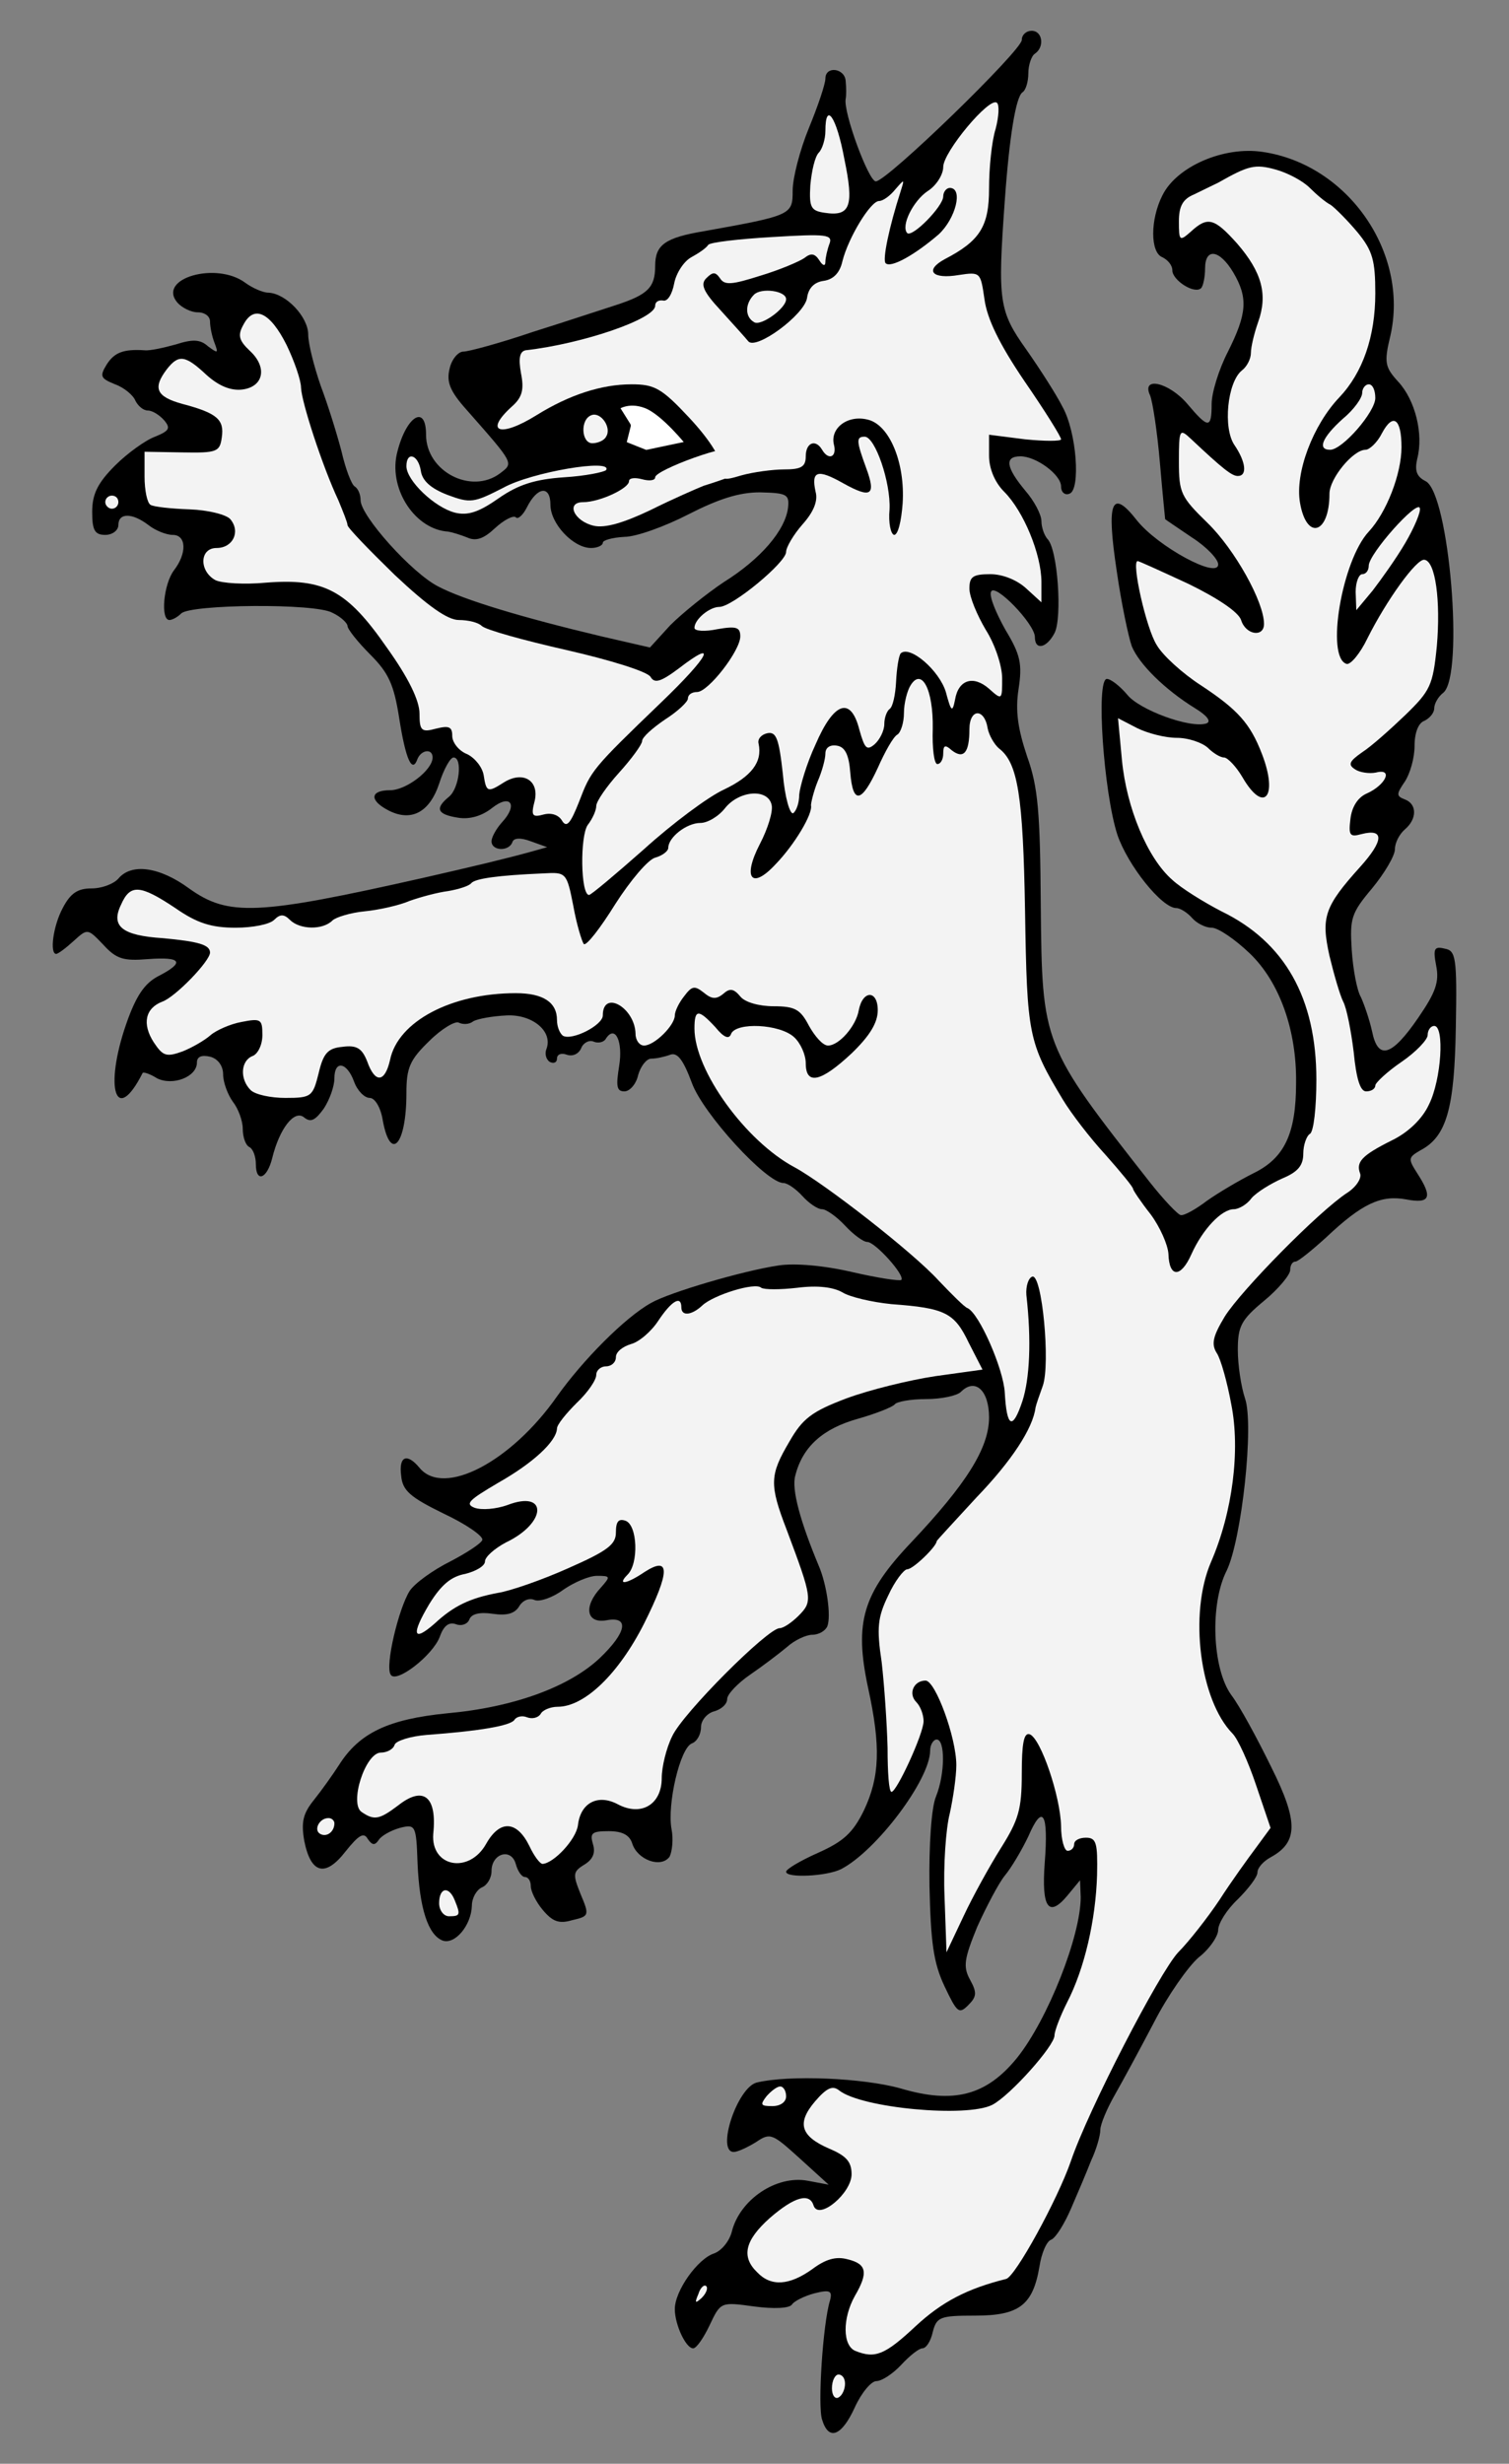 <?xml version="1.0" encoding="UTF-8" standalone="no"?>
<!DOCTYPE svg PUBLIC "-//W3C//DTD SVG 1.1//EN" "http://www.w3.org/Graphics/SVG/1.1/DTD/svg11.dtd">
<svg xmlns:dc="http://purl.org/dc/elements/1.1/" version="1.1" xmlns:xl="http://www.w3.org/1999/xlink" xmlns="http://www.w3.org/2000/svg" viewBox="72 58.5 220.5 360" width="220.5" height="360">
  <rect x="72" y="58.5" width="220.5" height="360" fill="#808080" stroke="none"/>
  <defs>
    <clipPath id="artboard_clip_path">
      <path d="M 72 58.5 L 292.5 58.5 L 292.5 418.5 L 237.375 418.5 L 72 418.5 Z"/>
    </clipPath>
  </defs>
  <g id="Wolf_Rampant_(3)" stroke="none" stroke-opacity="1" stroke-dasharray="none" fill="none" fill-opacity="1">
    <title>Wolf Rampant (3)</title>
    <g id="Wolf_Rampant_(3)_Layer_2" clip-path="url(#artboard_clip_path)">
      <title>Layer 2</title>
      <g id="Group_230">
        <g id="Graphic_249">
          <path d="M 221.306 64.339 C 221.306 65.87 201.601 85.002 199.974 85.002 C 198.922 85.002 195.191 74.862 195.574 72.949 C 195.67 72.47 195.67 71.322 195.574 70.366 C 195.478 68.453 192.609 68.07 192.609 69.983 C 192.609 70.748 191.556 73.905 190.217 77.158 C 188.878 80.41 187.826 84.523 187.826 86.341 C 187.826 89.88 187.73 89.976 174.911 92.272 C 169.172 93.228 167.737 94.281 167.737 97.342 C 167.737 100.499 166.685 101.551 161.997 103.081 C 160.18 103.655 154.727 105.473 149.849 107.003 C 145.066 108.63 140.474 109.873 139.709 109.873 C 138.943 109.873 137.987 111.021 137.7 112.36 C 137.222 114.274 137.7 115.613 140.187 118.387 C 147.17 126.327 147.075 126.135 145.066 127.666 C 140.857 130.823 134.256 127.379 134.256 122.022 C 134.256 117.335 131.195 119.439 129.951 124.987 C 128.899 130.153 132.726 135.893 137.509 136.18 C 138.083 136.275 139.326 136.658 140.283 137.041 C 141.526 137.615 142.674 137.232 144.3 135.701 C 145.64 134.458 146.979 133.788 147.362 134.075 C 147.649 134.458 148.414 133.788 148.988 132.64 C 150.518 129.579 152.431 129.388 152.431 132.258 C 152.431 135.032 155.78 138.571 158.362 138.571 C 159.319 138.571 160.084 138.188 160.084 137.806 C 160.084 137.423 161.519 137.041 163.241 136.945 C 164.963 136.945 169.172 135.414 172.52 133.692 C 177.016 131.397 179.981 130.44 183.043 130.44 C 186.965 130.536 187.347 130.727 187.156 132.64 C 186.773 135.988 183.138 140.197 177.781 143.545 C 175.198 145.267 171.659 148.137 169.937 149.859 L 166.972 153.111 L 159.893 151.485 C 148.222 148.711 139.709 146.128 136.074 144.215 C 132.247 142.302 124.69 133.884 124.69 131.588 C 124.69 130.727 124.308 129.866 123.829 129.579 C 123.351 129.292 122.49 126.996 121.916 124.509 C 121.246 121.926 119.907 117.622 118.855 114.848 C 117.898 112.073 117.037 108.725 117.037 107.386 C 117.037 104.803 113.785 101.36 111.202 101.264 C 110.437 101.264 108.906 100.594 107.854 99.829 C 103.645 96.672 94.94 99.159 97.905 102.699 C 98.575 103.464 99.914 104.134 100.871 104.134 C 101.923 104.134 102.688 104.708 102.688 105.473 C 102.688 106.238 102.975 107.673 103.358 108.63 C 103.932 110.16 103.836 110.16 102.401 109.108 C 101.254 108.056 100.106 108.056 97.714 108.821 C 95.992 109.299 93.888 109.778 93.123 109.682 C 90.061 109.491 88.722 109.969 87.574 111.786 C 86.522 113.508 86.713 113.795 88.818 114.656 C 90.157 115.135 91.496 116.282 91.783 117.048 C 92.166 117.813 92.931 118.483 93.601 118.483 C 94.27 118.483 95.323 119.152 95.992 119.917 C 96.949 121.065 96.758 121.448 94.653 122.309 C 93.314 122.787 90.635 124.7 88.818 126.518 C 86.235 129.101 85.47 130.727 85.47 133.31 C 85.47 135.988 85.852 136.658 87.383 136.658 C 88.435 136.658 89.296 135.988 89.296 135.223 C 89.296 133.405 91.305 133.405 93.696 135.223 C 94.653 135.988 96.279 136.658 97.236 136.658 C 99.245 136.658 99.34 139.336 97.427 141.824 C 95.897 143.832 95.418 149.094 96.758 149.094 C 97.14 149.094 97.905 148.711 98.479 148.137 C 99.819 146.798 118.09 146.607 120.577 148.041 C 121.82 148.615 122.777 149.572 122.777 149.955 C 122.777 150.433 124.308 152.346 126.125 154.164 C 128.804 156.842 129.569 158.564 130.334 163.443 C 131.291 169.565 132.247 171.574 133.013 169.374 C 133.587 168.034 135.213 167.843 135.213 169.182 C 135.213 171 131.386 173.965 128.995 173.965 C 126.125 173.965 125.934 175.4 128.612 176.835 C 131.96 178.653 134.734 177.313 136.169 173.009 C 136.839 170.904 137.796 169.182 138.274 169.182 C 139.613 169.182 139.135 173.678 137.604 174.922 C 135.5 176.644 135.882 177.505 138.943 177.983 C 140.665 178.27 142.483 177.696 143.918 176.548 C 146.596 174.443 147.744 176.07 145.353 178.653 C 144.492 179.609 143.822 180.853 143.822 181.427 C 143.822 182.862 146.405 182.957 146.883 181.522 C 147.075 180.948 148.031 180.853 149.562 181.427 L 151.953 182.288 L 149.562 182.957 C 146.118 183.914 141.335 185.062 133.778 186.784 C 109.576 192.236 105.367 192.427 99.627 188.314 C 95.323 185.157 91.209 184.583 89.296 186.879 C 88.626 187.644 86.905 188.314 85.374 188.314 C 83.365 188.314 82.313 188.984 81.165 191.184 C 79.73 193.862 79.252 197.88 80.208 197.88 C 80.495 197.88 81.643 197.019 82.791 195.967 C 84.8 194.149 84.8 194.149 87.096 196.541 C 89.009 198.645 90.061 198.932 93.601 198.645 C 98.575 198.263 99.053 199.124 95.131 201.133 C 93.123 202.185 91.879 204.002 90.444 208.116 C 87.192 217.49 88.913 223.039 92.836 215.29 C 92.931 215.099 93.888 215.386 94.94 216.055 C 97.236 217.203 100.775 215.864 100.775 213.76 C 100.775 212.899 101.445 212.612 102.688 212.899 C 103.836 213.186 104.602 214.238 104.602 215.481 C 104.602 216.629 105.271 218.447 106.037 219.499 C 106.802 220.456 107.471 222.273 107.471 223.421 C 107.471 224.569 107.854 225.813 108.428 226.1 C 109.002 226.387 109.385 227.535 109.385 228.587 C 109.385 231.361 111.011 230.787 111.776 227.726 C 112.828 223.421 115.029 220.551 116.463 221.795 C 117.42 222.56 118.09 222.178 119.333 220.456 C 120.194 219.117 120.864 217.203 120.864 216.055 C 120.864 213.377 122.681 213.664 123.734 216.534 C 124.212 217.873 125.264 218.925 126.029 218.925 C 126.795 218.925 127.656 220.36 127.943 222.273 C 129.091 228.395 131.386 225.717 131.386 218.256 C 131.386 214.525 131.865 213.377 134.734 210.603 C 136.552 208.785 138.561 207.637 139.039 207.924 C 139.613 208.211 140.57 208.211 141.144 207.733 C 141.813 207.35 144.013 206.968 146.022 206.872 C 149.753 206.681 152.814 209.168 151.858 211.751 C 151.571 212.42 151.762 213.281 152.336 213.664 C 152.91 213.951 153.388 213.76 153.388 213.186 C 153.388 212.516 154.058 212.325 154.823 212.612 C 155.684 212.899 156.545 212.516 156.927 211.655 C 157.214 210.89 158.075 210.411 158.745 210.698 C 159.415 210.985 160.276 210.794 160.563 210.22 C 161.902 208.211 163.05 210.698 162.476 214.238 C 161.997 217.203 162.093 217.969 163.241 217.969 C 164.006 217.969 164.963 216.916 165.25 215.577 C 165.632 214.238 166.493 213.186 167.163 213.186 C 167.928 213.186 169.172 212.899 169.937 212.612 C 170.989 212.229 171.85 213.377 173.094 216.725 C 174.72 221.221 183.999 231.361 186.486 231.361 C 187.06 231.361 188.304 232.222 189.26 233.274 C 190.217 234.326 191.461 235.187 192.13 235.187 C 192.704 235.187 194.235 236.24 195.478 237.579 C 196.722 238.918 198.157 239.97 198.731 239.97 C 199.879 239.97 204.279 244.849 203.705 245.519 C 203.418 245.71 200.261 245.232 196.531 244.371 C 192.417 243.414 188.113 243.031 185.721 243.414 C 180.555 244.179 169.842 247.336 167.163 248.867 C 163.337 250.971 157.119 257.285 153.388 262.546 C 146.692 272.112 136.839 277.278 133.3 272.973 C 131.482 270.773 130.238 271.251 130.621 274.121 C 130.812 276.321 131.96 277.278 136.839 279.669 C 140.091 281.2 142.579 282.921 142.483 283.495 C 142.387 283.974 140.187 285.409 137.796 286.652 C 135.308 287.896 132.63 289.809 131.865 290.957 C 130.238 293.54 128.23 301.958 129.091 303.201 C 129.856 304.541 135.213 300.427 136.265 297.653 C 136.839 296.027 137.604 295.453 138.656 295.836 C 139.422 296.123 140.283 295.836 140.57 295.166 C 140.857 294.305 142.1 294.018 144.013 294.305 C 146.022 294.592 147.17 294.305 147.84 293.253 C 148.318 292.392 149.275 291.913 150.136 292.296 C 150.901 292.583 152.814 291.913 154.345 290.766 C 155.875 289.713 158.075 288.757 159.223 288.757 C 161.232 288.757 161.232 288.852 159.797 290.479 C 157.214 293.253 157.693 295.74 160.563 295.262 C 164.006 294.592 163.624 296.983 159.606 300.81 C 155.11 305.019 146.979 307.984 137.317 308.845 C 128.708 309.706 124.499 311.715 121.533 316.402 C 120.672 317.742 119.046 320.037 117.898 321.472 C 116.272 323.481 115.985 324.725 116.463 327.499 C 117.42 332.282 119.525 332.856 122.49 329.029 C 124.403 326.638 125.168 326.16 125.742 327.212 C 126.412 328.168 126.795 328.168 127.369 327.308 C 127.751 326.734 129.091 325.968 130.43 325.586 C 132.726 325.012 132.821 325.203 133.013 330.751 C 133.3 337.352 134.543 341.178 136.648 342.039 C 138.465 342.709 140.857 339.839 140.952 336.969 C 140.952 335.821 141.622 334.673 142.387 334.291 C 143.152 334.004 143.822 332.952 143.822 331.899 C 143.822 329.316 146.692 328.455 147.362 330.847 C 147.649 331.899 148.222 332.76 148.701 332.76 C 149.179 332.76 149.562 333.334 149.562 334.099 C 149.562 334.865 150.327 336.395 151.284 337.543 C 152.718 339.265 153.675 339.648 155.588 339.074 C 158.075 338.5 158.171 338.404 156.832 335.247 C 155.684 332.378 155.684 331.995 157.406 330.943 C 158.649 330.177 159.032 329.221 158.649 327.977 C 158.171 326.351 158.458 326.064 160.945 326.064 C 162.954 326.064 164.006 326.638 164.389 327.882 C 165.154 330.273 168.598 331.517 169.842 329.795 C 170.224 329.029 170.415 327.212 170.129 325.777 C 169.459 322.142 171.372 313.915 173.094 313.246 C 173.859 312.959 174.433 311.906 174.433 310.854 C 174.433 309.897 175.294 308.845 176.346 308.558 C 177.399 308.271 178.26 307.506 178.26 306.741 C 178.26 306.071 179.79 304.445 181.608 303.201 C 183.425 301.958 185.817 300.14 186.965 299.184 C 188.113 298.131 189.834 297.366 190.695 297.366 C 191.652 297.366 192.609 296.792 192.895 296.123 C 193.469 294.592 192.8 290 191.652 287.322 C 188.973 280.913 187.634 276.13 188.208 274.121 C 189.26 269.912 192.226 267.233 197.392 265.798 C 200.07 265.033 202.461 264.077 202.748 263.694 C 203.035 263.311 205.044 262.929 207.34 262.929 C 209.54 262.929 211.836 262.45 212.41 261.876 C 214.515 259.772 216.523 261.685 216.523 265.607 C 216.523 270.103 213.175 275.364 205.14 283.878 C 198.061 291.34 196.818 295.549 198.826 305.019 C 200.74 313.724 200.548 318.124 198.252 323.003 C 196.626 326.351 195.191 327.595 191.556 329.221 C 188.973 330.369 186.869 331.612 186.869 331.995 C 186.869 332.952 192.8 332.664 194.904 331.612 C 200.07 328.934 207.914 318.507 207.914 314.298 C 207.914 313.437 208.392 312.672 208.871 312.672 C 210.114 312.672 210.114 317.646 208.775 320.994 C 208.105 322.525 207.723 328.073 207.818 334.099 C 208.01 342.326 208.392 345.292 210.019 348.735 C 211.836 352.562 212.123 352.849 213.462 351.509 C 214.706 350.266 214.802 349.692 213.749 347.779 C 212.697 345.866 212.888 344.718 214.802 340.03 C 216.141 337.065 217.958 333.621 218.819 332.569 C 219.776 331.421 221.306 328.838 222.263 326.829 C 224.368 321.951 225.228 323.386 224.655 330.751 C 224.176 337.256 225.228 338.787 228.003 335.439 L 229.82 333.238 L 229.916 335.726 C 229.916 341.37 225.133 353.518 220.637 359.162 C 216.141 364.711 211.358 365.954 203.609 363.658 C 198.157 362.128 187.347 361.649 182.564 362.797 C 179.694 363.563 176.633 372.937 179.216 372.937 C 179.79 372.937 181.225 372.268 182.469 371.502 C 184.573 370.067 184.86 370.259 188.878 373.894 L 193.087 377.72 L 190.026 377.146 C 185.434 376.285 180.077 379.92 178.929 384.608 C 178.547 386.043 177.399 387.382 176.346 387.764 C 173.955 388.53 170.607 393.217 170.607 395.896 C 170.607 398.191 172.233 401.635 173.285 401.635 C 173.764 401.635 174.816 400.105 175.677 398.287 C 177.303 394.843 177.303 394.843 182.182 395.513 C 185.051 395.896 187.347 395.8 187.73 395.226 C 188.017 394.748 189.547 393.982 190.982 393.6 C 193.278 393.026 193.661 393.217 193.278 394.652 C 192.226 398.096 191.461 410.149 192.13 412.062 C 193.087 415.219 195 414.454 196.913 410.244 C 197.87 408.14 199.305 406.418 200.07 406.418 C 200.835 406.418 202.461 405.366 203.705 404.027 C 204.949 402.687 206.288 401.635 206.766 401.635 C 207.34 401.635 208.01 400.583 208.297 399.244 C 208.871 397.043 209.349 396.852 214.515 396.852 C 220.924 396.852 222.933 395.322 223.889 389.678 C 224.176 387.764 224.941 385.947 225.611 385.756 C 226.281 385.469 227.524 383.46 228.481 381.26 C 229.437 379.059 230.777 375.903 231.446 374.181 C 232.212 372.555 232.786 370.546 232.786 369.685 C 232.786 368.92 233.742 366.624 234.89 364.615 C 236.038 362.606 238.621 357.823 240.63 353.997 C 242.638 350.075 245.604 345.866 247.135 344.526 C 248.761 343.283 250.004 341.37 250.004 340.509 C 250.004 339.552 251.248 337.543 252.874 336.013 C 254.405 334.482 255.744 332.76 255.744 332.091 C 255.744 331.421 256.605 330.464 257.657 329.89 C 261.675 327.69 261.77 324.725 257.753 316.689 C 255.744 312.576 253.161 307.793 251.917 306.167 C 249.143 302.34 248.761 292.87 251.248 287.991 C 253.448 283.4 255.266 266.659 253.926 262.833 C 253.352 261.111 252.874 257.954 252.874 255.754 C 252.874 252.31 253.352 251.354 256.7 248.58 C 258.805 246.858 260.527 244.753 260.527 244.084 C 260.527 243.414 260.814 242.84 261.292 242.84 C 261.675 242.84 263.684 241.214 265.788 239.301 C 271.049 234.326 273.824 233.083 277.459 233.752 C 280.998 234.422 281.381 233.465 279.085 229.926 C 277.746 227.822 277.746 227.63 279.563 226.578 C 283.389 224.569 284.537 220.456 284.729 208.594 C 284.92 198.358 284.729 197.402 283.103 197.115 C 281.572 196.732 281.381 197.115 281.859 199.602 C 282.337 201.993 281.763 203.524 279.276 207.159 C 275.354 212.899 273.345 213.473 272.484 209.168 C 272.102 207.446 271.336 205.246 270.858 204.194 C 270.284 203.237 269.71 200.176 269.519 197.306 C 269.232 192.714 269.423 191.949 272.484 188.314 C 274.302 186.114 275.832 183.531 275.832 182.575 C 275.832 181.618 276.502 180.374 277.267 179.705 C 279.085 178.174 279.085 175.974 277.267 175.304 C 276.024 174.826 276.024 174.539 277.267 172.722 C 278.033 171.574 278.702 169.278 278.702 167.46 C 278.702 165.547 279.276 164.112 280.137 163.825 C 280.902 163.443 281.572 162.677 281.572 162.008 C 281.572 161.338 282.146 160.286 282.911 159.712 C 285.972 157.129 283.772 130.631 280.328 128.814 C 278.989 128.144 278.702 127.283 279.085 125.561 C 280.041 121.926 278.798 116.952 276.311 114.274 C 274.397 112.169 274.206 111.499 275.163 107.577 C 277.937 95.429 268.945 82.515 256.509 80.697 C 250.865 79.836 243.978 82.802 241.873 87.011 C 240.056 90.55 240.056 95.429 241.873 96.098 C 242.638 96.481 243.308 97.246 243.308 98.011 C 243.308 99.446 246.561 101.551 247.517 100.594 C 247.804 100.307 248.091 98.968 248.091 97.724 C 248.091 94.663 250.196 94.95 252.204 98.298 C 254.405 102.029 254.213 104.325 251.439 109.873 C 250.1 112.456 249.048 115.9 249.048 117.526 C 249.048 121.161 248.569 121.161 245.508 117.526 C 242.83 114.369 238.716 113.413 240.056 116.282 C 240.438 117.239 241.108 121.639 241.491 126.135 C 241.873 130.631 242.256 134.362 242.256 134.362 C 242.352 134.458 244.073 135.606 246.178 137.041 C 248.282 138.38 250.004 140.197 250.004 140.963 C 250.004 143.163 241.204 138.38 238.143 134.553 C 234.412 129.77 233.647 131.779 235.177 141.919 C 235.847 146.607 236.899 151.581 237.377 152.92 C 238.429 155.503 242.16 159.234 246.656 162.008 C 248.378 163.06 249.048 163.921 248.282 164.208 C 245.891 164.973 238.429 162.199 236.708 159.999 C 235.655 158.755 234.316 157.703 233.742 157.703 C 232.116 157.703 233.264 174.252 235.273 180.47 C 236.803 184.966 241.778 191.184 243.882 191.184 C 244.456 191.184 245.508 191.854 246.178 192.619 C 246.848 193.384 248.091 194.054 249.048 194.054 C 250.004 194.054 252.491 195.776 254.596 197.784 C 258.996 201.993 261.483 209.072 261.388 216.725 C 261.388 224.186 259.666 227.726 255.17 229.926 C 253.065 230.978 250.004 232.796 248.378 233.944 C 246.752 235.187 245.03 236.144 244.552 236.048 C 244.169 236.048 242.065 233.848 239.96 231.17 C 224.272 211.177 224.272 211.177 224.081 190.706 C 223.985 177.218 223.698 173.487 222.072 168.991 C 220.732 164.973 220.35 162.39 220.828 159.234 C 221.402 155.503 221.115 154.164 218.915 150.529 C 217.576 148.137 216.523 145.65 216.81 144.98 C 217.289 143.545 223.22 149.668 223.22 151.581 C 223.22 153.59 224.941 153.207 226.089 151.007 C 227.237 148.807 226.568 138.667 225.037 137.232 C 224.559 136.658 224.176 135.51 224.176 134.649 C 224.176 133.692 223.124 131.684 221.785 130.153 C 219.011 126.805 218.724 125.179 221.115 125.179 C 223.411 125.179 227.046 127.857 227.046 129.579 C 227.046 130.44 227.62 130.918 228.29 130.631 C 229.916 130.057 229.342 121.639 227.237 117.909 C 226.376 116.187 223.985 112.456 221.976 109.586 C 217.958 103.942 217.767 102.507 218.819 87.871 C 219.489 78.401 220.445 72.662 221.402 71.992 C 221.88 71.705 222.263 70.461 222.263 69.218 C 222.263 67.974 222.741 66.635 223.22 66.348 C 224.655 65.391 224.368 63 222.741 63 C 221.976 63 221.306 63.574 221.306 64.339 Z" fill="black"/>
        </g>
        <g id="Graphic_248">
          <path d="M 217.48 77.349 C 216.906 79.166 216.523 83.089 216.523 86.054 C 216.523 91.602 215.184 93.707 210.019 96.385 C 207.053 98.011 208.201 99.351 212.123 98.681 C 215.28 98.203 215.28 98.298 215.854 102.22 C 216.236 105.09 218.054 108.821 221.689 114.178 C 224.655 118.483 227.046 122.309 227.046 122.692 C 227.046 122.979 224.655 122.979 221.785 122.692 L 216.523 122.022 L 216.523 125.083 C 216.523 126.996 217.384 129.005 218.724 130.344 C 221.593 133.214 224.176 139.528 224.176 143.545 L 224.176 146.511 L 221.976 144.502 C 220.637 143.258 218.532 142.398 216.715 142.398 C 214.132 142.398 213.654 142.78 213.654 144.502 C 213.654 145.746 214.802 148.424 216.045 150.529 C 217.384 152.633 218.437 155.79 218.437 157.607 C 218.437 160.764 218.437 160.86 216.523 159.138 C 214.228 157.129 212.027 157.799 211.549 160.764 C 211.167 162.677 210.975 162.486 210.21 159.616 C 209.253 156.459 204.949 152.729 203.609 153.972 C 203.322 154.355 203.035 156.172 202.94 158.086 C 202.844 159.999 202.461 161.816 201.983 162.103 C 201.601 162.39 201.218 163.347 201.218 164.304 C 201.218 165.26 200.548 166.599 199.783 167.269 C 198.635 168.226 198.348 167.843 197.583 165.165 C 196.339 160.19 193.852 161.051 191.174 167.269 C 189.834 170.139 188.878 173.487 188.782 174.635 C 188.782 175.783 188.399 176.931 187.921 177.313 C 187.443 177.6 186.678 175.017 186.391 171.574 C 185.817 166.408 185.434 165.356 184.095 165.643 C 183.234 165.834 182.66 166.504 182.851 167.173 C 183.425 169.852 181.799 171.956 177.781 173.87 C 175.485 174.922 170.224 178.844 166.111 182.575 C 161.997 186.21 158.362 189.271 158.075 189.271 C 156.832 189.271 156.736 180.661 157.884 179.035 C 158.554 178.174 159.128 176.931 159.128 176.261 C 159.128 175.591 160.658 173.391 162.476 171.382 C 164.293 169.374 165.824 167.269 165.824 166.791 C 165.824 166.217 167.354 164.878 169.172 163.634 C 170.989 162.486 172.52 161.051 172.52 160.573 C 172.52 159.999 173.094 159.616 173.859 159.616 C 175.485 159.616 180.173 153.59 180.173 151.485 C 180.173 150.146 179.599 149.955 176.825 150.433 C 175.007 150.816 173.477 150.72 173.477 150.242 C 173.477 148.998 175.677 147.18 177.112 147.18 C 179.025 147.18 186.869 140.676 186.869 139.145 C 186.869 138.475 187.921 136.658 189.26 135.127 C 190.887 133.31 191.556 131.684 191.174 130.344 C 190.504 127.283 191.461 126.996 195.191 129.101 C 199.305 131.397 200.07 130.918 198.539 126.805 C 197.105 122.883 197.105 122.309 198.348 122.309 C 199.879 122.309 202.174 129.005 201.983 132.927 C 201.792 134.936 202.174 136.562 202.653 136.658 C 203.227 136.658 203.705 134.649 203.896 132.066 C 204.279 126.135 201.983 120.587 198.826 119.822 C 195.861 119.057 193.278 121.065 193.852 123.457 C 194.33 125.274 193.087 125.848 192.13 124.222 C 191.174 122.596 189.739 123.17 189.739 125.179 C 189.739 126.709 189.069 127.092 186.582 127.092 C 184.956 127.092 182.086 127.475 180.364 127.953 C 177.494 128.814 177.303 128.718 177.303 126.614 C 177.303 125.274 175.485 122.5 172.711 119.535 C 168.694 115.23 167.641 114.656 164.293 114.656 C 159.893 114.656 155.206 116.187 150.423 119.152 C 145.066 122.5 142.674 121.639 146.788 117.909 C 148.318 116.569 148.605 115.421 148.127 113.03 C 147.744 110.83 147.935 109.873 148.796 109.682 C 157.214 108.725 167.737 105.09 167.737 103.177 C 167.737 102.603 168.215 102.316 168.885 102.412 C 169.555 102.603 170.224 101.455 170.511 99.925 C 170.798 98.394 171.946 96.672 172.998 96.098 C 174.051 95.524 175.198 94.759 175.485 94.281 C 175.772 93.898 179.981 93.42 184.86 93.133 C 192.8 92.654 193.756 92.75 193.182 94.185 C 192.895 94.95 192.609 96.194 192.609 96.768 C 192.609 97.437 192.226 97.342 191.748 96.577 C 191.078 95.524 190.504 95.429 189.547 96.194 C 188.878 96.672 186.008 97.916 183.138 98.777 C 178.929 100.116 177.877 100.212 177.207 99.159 C 176.538 98.203 176.155 98.203 175.198 99.159 C 174.338 100.02 174.72 101.073 177.303 103.847 C 179.121 105.856 180.938 107.864 181.321 108.343 C 182.373 109.778 189.547 104.516 189.93 102.029 C 190.121 100.594 190.982 99.733 192.322 99.542 C 193.756 99.351 194.713 98.394 195.096 96.672 C 195.957 93.228 199.209 87.871 200.453 87.871 C 201.027 87.871 202.079 87.106 202.844 86.15 C 204.183 84.619 204.183 84.619 203.609 86.437 C 201.887 91.794 200.931 96.481 201.409 96.959 C 202.174 97.724 205.714 95.716 209.158 92.75 C 211.645 90.454 212.793 85.958 210.784 85.958 C 210.306 85.958 209.827 86.532 209.827 87.202 C 209.827 88.637 205.331 93.228 204.566 92.559 C 203.609 91.507 205.427 87.871 207.531 86.437 C 208.775 85.671 209.827 84.045 209.827 82.897 C 209.827 80.697 216.619 72.566 217.671 73.523 C 218.054 73.81 217.958 75.531 217.48 77.349 Z" fill="#f3f3f3"/>
        </g>
        <g id="Graphic_247">
          <path d="M 195.383 81.749 C 196.818 88.637 196.244 90.167 192.513 89.593 C 190.504 89.306 190.217 88.828 190.408 85.576 C 190.6 83.471 191.078 81.367 191.652 80.793 C 192.13 80.314 192.609 78.879 192.609 77.636 C 192.609 73.236 194.235 75.531 195.383 81.749 Z" fill="#f3f3f3"/>
        </g>
        <g id="Graphic_246">
          <path d="M 263.397 85.958 C 264.353 86.915 265.692 88.063 266.458 88.445 C 267.127 88.924 268.945 90.741 270.38 92.463 C 272.58 95.142 272.963 96.577 272.963 101.36 C 272.963 107.673 271.145 112.934 267.701 116.569 C 263.875 120.587 261.196 127.57 261.962 131.971 C 262.918 137.519 266.266 136.562 266.266 130.631 C 266.266 128.431 269.71 124.222 271.528 124.222 C 272.102 124.222 273.25 123.17 273.919 121.831 C 275.545 118.77 276.789 119.63 276.789 123.84 C 276.789 127.762 274.589 133.405 272.006 136.18 C 268.084 140.389 265.692 154.546 268.754 155.503 C 269.328 155.694 270.762 153.972 271.815 151.772 C 274.589 146.224 278.989 140.102 280.137 140.293 C 281.763 140.484 282.529 146.32 281.955 152.92 C 281.381 158.66 280.998 159.425 277.363 162.964 C 275.163 165.069 272.389 167.556 271.049 168.417 C 269.136 169.756 268.945 170.234 269.997 170.904 C 270.667 171.382 272.102 171.574 273.058 171.382 C 275.641 170.713 274.493 173.2 271.719 174.443 C 270.38 175.017 269.519 176.452 269.328 178.174 C 269.041 180.566 269.232 180.853 270.954 180.374 C 274.302 179.513 274.206 181.331 270.762 185.157 C 265.501 190.993 265.023 192.523 266.266 198.167 C 266.936 200.941 267.797 203.907 268.275 204.863 C 268.754 205.724 269.423 209.072 269.806 212.229 C 270.188 216.151 270.762 217.969 271.623 217.969 C 272.389 217.969 272.963 217.586 272.963 217.108 C 272.963 216.725 274.685 215.099 276.789 213.664 C 278.894 212.229 280.615 210.411 280.615 209.742 C 280.615 208.977 281.094 208.403 281.572 208.403 C 283.103 208.403 282.624 216.247 280.807 219.882 C 279.85 221.986 277.746 223.995 275.354 225.143 C 270.954 227.343 270.093 228.3 270.762 230.022 C 270.954 230.691 270.188 231.935 268.849 232.796 C 264.736 235.474 253.352 247.049 250.961 250.876 C 249.239 253.745 248.952 254.893 249.813 256.232 C 250.387 257.093 251.344 260.537 251.917 263.694 C 253.257 270.39 252.109 279.478 248.952 286.748 C 245.7 294.305 247.326 306.932 252.109 311.811 C 252.874 312.576 254.405 315.924 255.553 319.368 L 257.657 325.586 L 255.553 328.455 C 254.405 329.986 251.917 333.43 250.196 336.108 C 248.474 338.691 245.7 342.23 244.169 343.761 C 241.395 346.726 230.968 366.911 228.481 374.276 C 226.568 379.825 220.35 391.208 219.011 391.495 C 213.271 392.93 209.636 394.843 205.81 398.383 C 201.314 402.592 199.879 403.166 197.009 402.018 C 195.096 401.252 195.096 397.235 196.913 393.982 C 198.922 390.539 198.635 389.295 195.861 388.625 C 194.139 388.147 192.609 388.625 190.695 390.06 C 187.347 392.452 184.669 392.643 182.66 390.539 C 180.268 388.243 180.842 385.851 184.477 382.599 C 188.113 379.442 190.313 378.868 190.887 380.781 C 191.652 382.981 196.435 378.964 196.435 376.19 C 196.435 374.372 195.67 373.511 193.182 372.459 C 188.973 370.641 188.399 368.728 191.078 365.571 C 192.8 363.563 193.661 363.18 194.617 363.945 C 197.87 366.528 213.271 367.963 217.002 366.05 C 219.585 364.711 226.089 357.44 226.089 355.91 C 226.089 355.24 226.95 353.04 227.907 351.127 C 230.49 346.152 232.116 338.978 232.307 332.473 C 232.403 327.786 232.212 327.021 230.681 327.021 C 229.724 327.021 228.959 327.403 228.959 327.977 C 228.959 328.455 228.577 328.934 228.003 328.934 C 227.524 328.934 227.046 327.308 227.046 325.299 C 226.95 320.994 224.081 312.48 222.454 311.906 C 221.593 311.619 221.306 313.341 221.306 317.646 C 221.306 322.907 220.828 324.438 218.245 328.551 C 216.619 331.134 214.132 335.63 212.793 338.5 L 210.306 343.761 L 210.019 335.63 C 209.827 331.134 210.21 325.681 210.784 323.481 C 211.262 321.281 211.74 318.124 211.74 316.402 C 211.74 312.385 208.679 304.062 207.244 304.062 C 205.523 304.062 204.662 305.975 205.905 307.219 C 206.479 307.793 206.957 309.037 206.957 309.993 C 206.957 311.811 203.035 320.324 202.27 320.324 C 201.887 320.324 201.696 317.455 201.696 313.915 C 201.601 310.28 201.218 304.732 200.835 301.384 C 200.07 296.314 200.261 294.783 201.792 291.627 C 202.748 289.522 204.088 287.8 204.566 287.8 C 205.427 287.8 208.871 284.452 208.871 283.687 C 208.871 283.591 211.549 280.721 214.706 277.278 C 219.776 272.016 222.933 267.233 223.315 264.172 C 223.411 263.694 223.889 262.355 224.368 261.015 C 225.515 257.859 224.272 244.562 222.837 245.04 C 222.263 245.232 221.88 246.475 221.976 247.719 C 222.741 254.415 222.454 259.963 221.402 263.216 C 219.967 267.52 219.106 267.138 218.819 261.972 C 218.628 258.528 215.089 250.397 213.367 249.632 C 212.984 249.536 211.071 247.623 209.158 245.614 C 205.427 241.501 192.513 231.457 188.113 229.065 C 180.938 225.239 173.477 214.907 173.477 208.785 C 173.477 205.916 174.051 205.916 176.538 208.594 C 177.781 210.125 178.547 210.411 178.834 209.551 C 179.599 207.829 185.912 208.116 188.017 210.029 C 188.973 210.89 189.739 212.612 189.739 213.855 C 189.739 217.108 191.939 216.629 196.435 212.42 C 199.113 209.838 200.261 207.924 200.261 206.107 C 200.261 203.141 198.061 203.141 197.487 206.107 C 197.105 208.403 194.617 211.272 192.991 211.272 C 192.226 211.272 191.078 209.933 190.217 208.403 C 188.973 206.011 188.208 205.533 185.051 205.533 C 182.947 205.533 180.842 204.959 180.173 204.098 C 179.216 202.95 178.642 202.854 177.686 203.715 C 176.633 204.576 175.964 204.481 174.816 203.524 C 173.477 202.472 173.094 202.567 171.946 204.098 C 171.181 205.055 170.607 206.298 170.607 206.872 C 170.607 208.307 167.641 211.272 166.111 211.272 C 165.441 211.272 164.867 210.507 164.867 209.551 C 164.772 205.724 160.084 203.046 160.084 206.872 C 160.084 208.307 155.588 210.603 154.249 209.838 C 153.771 209.455 153.388 208.498 153.388 207.542 C 153.388 204.959 151.379 203.62 147.362 203.62 C 137.987 203.62 130.143 207.733 128.995 213.377 C 128.23 216.725 126.795 216.821 125.647 213.568 C 124.882 211.655 124.116 211.177 122.012 211.464 C 119.907 211.655 119.238 212.42 118.568 215.29 C 117.707 218.734 117.516 218.925 113.689 218.925 C 111.585 218.925 109.289 218.447 108.619 217.777 C 106.993 216.151 107.184 213.473 108.906 212.803 C 109.672 212.516 110.341 211.177 110.341 209.742 C 110.341 207.446 110.15 207.255 107.28 207.829 C 105.654 208.116 103.549 209.072 102.784 209.742 C 101.923 210.507 100.106 211.559 98.671 212.133 C 96.279 212.994 95.801 212.803 94.462 210.794 C 92.74 208.116 93.218 205.82 95.705 204.863 C 97.618 204.194 102.688 198.932 102.688 197.689 C 102.688 196.541 100.967 196.063 95.801 195.584 C 89.87 195.202 88.148 193.862 89.679 190.706 C 91.018 187.644 92.453 187.74 97.618 191.184 C 100.775 193.384 102.88 194.054 106.419 194.054 C 108.906 194.054 111.393 193.575 112.063 192.906 C 112.924 192.045 113.498 192.045 114.359 192.906 C 115.794 194.341 119.142 194.436 120.577 193.001 C 121.055 192.523 123.255 191.854 125.264 191.662 C 127.273 191.471 130.334 190.801 131.865 190.132 C 133.491 189.558 135.978 188.888 137.509 188.697 C 139.135 188.41 140.57 187.931 140.857 187.549 C 141.431 186.879 144.683 186.401 151.475 186.114 C 154.727 185.923 154.823 186.018 155.78 190.897 C 156.258 193.575 157.023 196.063 157.31 196.445 C 157.693 196.732 159.702 194.149 161.902 190.61 C 164.102 187.166 166.685 184.105 167.737 183.818 C 168.789 183.531 169.65 182.862 169.65 182.383 C 169.65 180.853 172.329 178.748 174.338 178.748 C 175.39 178.748 177.016 177.792 177.973 176.548 C 180.077 173.965 184.286 173.678 184.764 176.165 C 184.956 177.122 184.19 179.609 183.043 181.809 C 180.46 186.784 181.799 188.601 185.338 184.775 C 188.113 181.905 190.791 177.409 190.504 176.165 C 190.504 175.783 190.887 174.156 191.461 172.722 C 192.13 171.191 192.609 169.374 192.609 168.608 C 192.609 167.747 193.278 167.269 194.33 167.46 C 195.478 167.652 196.052 168.8 196.244 171.382 C 196.626 176.07 197.87 175.878 200.261 170.713 C 201.314 168.321 202.557 166.121 203.131 165.834 C 203.609 165.547 204.088 164.112 204.088 162.677 C 204.088 161.242 204.566 159.425 205.044 158.66 C 206.671 155.981 208.392 159.234 208.297 164.973 C 208.201 167.747 208.488 170.139 208.966 170.139 C 209.445 170.139 209.827 169.469 209.827 168.608 C 209.827 167.365 210.114 167.269 211.071 168.13 C 212.793 169.469 213.654 168.513 213.654 165.069 C 213.654 162.008 215.854 161.912 216.332 164.973 C 216.523 165.93 217.289 167.269 217.958 167.843 C 220.732 169.947 221.498 174.73 221.785 191.662 C 222.072 209.742 222.263 210.794 227.333 219.212 C 228.481 221.125 231.255 224.76 233.551 227.248 C 235.751 229.735 237.569 231.935 237.569 232.222 C 237.569 232.413 238.716 234.135 240.151 235.953 C 241.491 237.77 242.638 240.353 242.734 241.692 C 242.83 245.232 244.552 245.232 246.082 241.788 C 247.708 238.153 250.483 235.187 252.3 235.187 C 252.97 235.187 254.213 234.518 254.883 233.561 C 255.648 232.7 257.657 231.457 259.379 230.691 C 261.675 229.735 262.44 228.778 262.44 227.056 C 262.44 225.813 262.918 224.473 263.397 224.186 C 263.971 223.899 264.353 220.264 264.353 216.247 C 264.353 204.385 259.762 196.158 250.483 191.662 C 247.9 190.323 244.647 188.314 243.308 187.071 C 239.673 183.914 236.612 176.548 235.942 169.565 L 235.368 163.443 L 238.143 164.878 C 239.673 165.643 242.256 166.312 243.978 166.312 C 245.604 166.312 247.613 166.982 248.474 167.747 C 249.239 168.513 250.291 169.182 250.865 169.182 C 251.344 169.182 252.587 170.426 253.544 172.052 C 256.7 177.505 258.805 174.922 256.413 168.704 C 254.692 164.208 252.874 162.199 247.517 158.66 C 244.839 156.938 241.873 154.259 241.012 152.729 C 239.482 150.337 237.282 140.484 238.238 140.484 C 238.429 140.484 241.778 142.015 245.7 143.832 C 250.004 145.937 252.97 147.946 253.352 149.094 C 254.022 151.294 256.7 151.676 256.7 149.668 C 256.7 146.415 252.396 138.762 248.474 134.936 C 244.552 131.11 244.265 130.536 244.265 125.944 C 244.265 121.257 244.36 121.065 245.987 122.596 C 250.77 127.092 252.013 128.049 252.874 128.049 C 254.309 128.049 254.022 125.944 252.396 123.553 C 250.674 121.065 251.344 114.369 253.448 112.647 C 254.213 112.073 254.787 110.925 254.787 110.065 C 254.787 109.204 255.266 107.195 255.84 105.569 C 257.274 101.551 256.413 98.298 252.778 94.089 C 249.43 90.359 248.474 90.072 245.987 92.368 C 244.36 93.802 244.265 93.707 244.265 90.837 C 244.265 88.637 244.839 87.585 246.465 86.915 C 247.613 86.341 249.239 85.576 250.004 85.193 C 254.405 82.706 255.361 82.419 258.422 83.28 C 260.144 83.758 262.344 84.906 263.397 85.958 Z" fill="#f3f3f3"/>
        </g>
        <g id="Graphic_245">
          <path d="M 186.869 102.22 C 186.869 103.56 183.138 106.238 182.182 105.569 C 180.842 104.803 180.842 102.89 182.182 101.551 C 183.234 100.499 186.869 100.977 186.869 102.22 Z" fill="#f3f3f3"/>
        </g>
        <g id="Graphic_244">
          <path d="M 113.881 108.917 C 115.029 111.308 115.985 114.082 115.985 115.135 C 116.081 117.335 119.142 126.709 121.438 131.588 C 122.107 133.214 122.777 134.84 122.777 135.223 C 122.777 135.606 125.934 138.858 129.664 142.493 C 134.543 147.085 137.413 149.094 139.039 149.094 C 140.474 149.094 141.909 149.476 142.387 149.955 C 142.961 150.529 148.509 152.059 154.823 153.494 C 161.137 154.929 166.685 156.651 167.067 157.416 C 167.641 158.373 168.502 158.181 171.181 156.172 C 177.016 151.676 175.677 154.355 168.598 161.147 C 158.458 170.904 158.362 171.095 156.641 175.591 C 155.397 178.748 154.823 179.513 154.153 178.461 C 153.675 177.6 152.623 177.218 151.475 177.505 C 149.753 177.983 149.562 177.696 150.136 175.496 C 150.805 172.53 148.414 171.095 145.64 172.817 C 143.248 174.348 143.057 174.252 142.674 171.765 C 142.483 170.617 141.431 169.278 140.283 168.704 C 139.039 168.226 138.083 166.982 138.083 166.025 C 138.083 164.686 137.604 164.495 135.691 164.973 C 133.587 165.547 133.3 165.26 133.3 162.773 C 133.3 160.86 131.673 157.512 128.517 153.111 C 122.681 144.693 119.333 142.971 110.82 143.641 C 107.758 143.928 104.41 143.737 103.454 143.258 C 101.062 141.919 101.158 138.571 103.645 138.571 C 106.037 138.571 107.184 136.18 105.654 134.362 C 105.08 133.692 102.401 133.023 99.723 132.927 C 96.949 132.832 94.366 132.545 93.983 132.258 C 93.505 131.971 93.123 130.153 93.123 128.144 L 93.123 124.509 L 98.671 124.605 C 103.741 124.7 104.123 124.509 104.41 122.405 C 104.793 119.822 103.741 118.865 98.671 117.526 C 94.844 116.474 94.27 115.23 96.375 112.456 C 98.097 110.256 99.053 110.352 102.21 113.317 C 103.932 114.848 105.654 115.613 107.376 115.421 C 110.533 115.039 111.107 112.169 108.524 109.778 C 106.897 108.247 106.706 107.482 107.567 105.951 C 109.098 102.986 111.489 104.134 113.881 108.917 Z" fill="#f3f3f3"/>
        </g>
        <g id="Graphic_243">
          <path d="M 272.963 116.665 C 272.963 118.674 268.18 124.222 266.362 124.222 C 264.449 124.222 265.214 122.405 268.18 119.726 C 269.806 118.387 271.049 116.665 271.049 115.9 C 271.049 115.23 271.528 114.656 272.006 114.656 C 272.58 114.656 272.963 115.517 272.963 116.665 Z" fill="#f3f3f3"/>
        </g>
        <g id="Graphic_242">
          <path d="M 160.563 122.309 C 160.276 122.883 159.319 123.266 158.554 123.266 C 156.927 123.266 156.736 119.726 158.458 119.152 C 159.797 118.674 161.423 120.97 160.563 122.309 Z" fill="#f3f3f3"/>
        </g>
        <g id="Graphic_241">
          <path d="M 133.491 127.283 C 133.682 128.718 134.926 129.866 137.413 130.823 C 140.761 132.066 141.239 131.971 145.544 129.77 C 149.657 127.475 161.615 125.466 160.563 127.188 C 160.276 127.475 157.597 128.049 154.44 128.24 C 150.231 128.527 147.744 129.292 144.874 131.301 C 142.005 133.31 140.378 133.884 138.465 133.405 C 135.5 132.64 131.386 128.718 131.386 126.614 C 131.386 124.413 133.108 124.892 133.491 127.283 Z" fill="#f3f3f3"/>
        </g>
        <g id="Graphic_240">
          <path d="M 180.611 127.133 C 180.994 127.515 175.772 129.196 174.816 129.483 C 173.859 129.866 170.32 131.397 167.067 133.023 C 163.05 134.936 160.371 135.701 158.745 135.319 C 155.875 134.649 154.632 131.875 157.214 131.875 C 159.606 131.875 163.911 129.866 163.911 128.814 C 163.911 128.336 164.772 128.24 165.824 128.527 C 166.876 128.814 167.737 128.718 167.737 128.24 C 167.737 127.188 178.881 123.031 179.933 124.084 Z" fill="#f3f3f3"/>
        </g>
        <g id="Graphic_239">
          <path d="M 89.296 131.875 C 89.296 132.353 88.913 132.832 88.34 132.832 C 87.861 132.832 87.383 132.353 87.383 131.875 C 87.383 131.301 87.861 130.918 88.34 130.918 C 88.913 130.918 89.296 131.301 89.296 131.875 Z" fill="#f3f3f3"/>
        </g>
        <g id="Graphic_238">
          <path d="M 277.363 137.806 C 276.024 140.102 273.824 143.163 272.58 144.789 L 270.188 147.659 L 270.093 144.98 C 270.093 143.545 270.571 142.398 271.049 142.398 C 271.623 142.398 272.006 141.824 272.006 141.154 C 272.006 139.432 279.085 131.492 279.467 132.736 C 279.659 133.214 278.702 135.51 277.363 137.806 Z" fill="#f3f3f3"/>
        </g>
        <g id="Graphic_237">
          <path d="M 188.495 246.667 C 191.461 246.284 193.756 246.571 195.096 247.336 C 196.148 248.006 199.4 248.771 202.27 249.058 C 210.114 249.632 211.453 250.302 213.558 254.702 L 215.567 258.624 L 208.679 259.581 C 204.853 260.154 199.018 261.589 195.67 262.833 C 190.6 264.746 189.26 265.798 187.347 269.147 C 184.477 274.025 184.382 275.364 186.965 282.061 C 190.695 292.009 190.791 292.487 188.686 294.592 C 187.73 295.549 186.486 296.409 185.912 296.409 C 184.19 296.409 171.755 308.845 170.224 312.193 C 169.363 313.915 168.694 316.689 168.694 318.316 C 168.694 322.142 165.728 323.959 162.284 322.142 C 159.415 320.611 156.832 321.855 156.449 325.203 C 156.162 327.308 152.91 330.751 151.284 330.847 C 150.901 330.847 150.04 329.699 149.37 328.264 C 147.553 324.533 145.066 324.342 143.057 327.882 C 140.57 332.378 134.926 331.325 135.308 326.447 C 135.882 320.994 133.874 319.368 130.143 322.333 C 127.464 324.342 126.699 324.533 124.882 323.29 C 122.968 322.142 125.36 314.585 127.656 314.585 C 128.517 314.585 129.473 314.107 129.664 313.437 C 129.856 312.863 131.96 312.193 134.352 312.002 C 142.1 311.428 146.596 310.663 147.17 309.802 C 147.457 309.324 148.318 309.132 148.988 309.419 C 149.753 309.706 150.614 309.515 150.997 308.941 C 151.284 308.367 152.431 307.889 153.484 307.889 C 157.406 307.889 162.38 303.106 166.111 295.74 C 169.937 288.087 169.937 285.791 166.206 288.183 C 163.528 290 162.093 290.192 163.719 288.565 C 165.346 286.939 165.154 281.391 163.432 280.721 C 162.38 280.339 161.997 280.817 161.997 282.443 C 161.997 284.165 160.754 285.122 155.11 287.609 C 151.284 289.331 146.596 290.957 144.779 291.244 C 140.665 292.009 138.274 293.157 135.5 295.74 C 132.343 298.514 132.056 297.366 134.734 292.87 C 136.456 290.096 137.891 288.852 139.996 288.47 C 141.526 288.087 142.866 287.322 142.866 286.652 C 142.866 285.983 144.3 284.739 145.927 283.878 C 151.953 281.008 152.049 276.13 146.118 278.425 C 144.492 278.999 142.387 279.191 141.335 278.808 C 139.9 278.234 140.57 277.66 144.779 275.173 C 149.849 272.303 153.292 269.147 153.388 267.233 C 153.388 266.659 154.727 265.033 156.258 263.503 C 157.884 261.972 159.128 260.154 159.128 259.389 C 159.128 258.72 159.797 258.146 160.563 258.146 C 161.328 258.146 161.997 257.572 161.997 256.806 C 161.997 256.041 162.954 255.276 164.198 254.893 C 165.346 254.606 167.163 253.076 168.215 251.449 C 170.129 248.58 171.563 247.719 171.563 249.536 C 171.563 250.876 173.094 250.684 174.625 249.249 C 176.251 247.719 182.373 245.806 183.234 246.667 C 183.712 246.953 186.008 246.953 188.495 246.667 Z" fill="#f3f3f3"/>
        </g>
        <g id="Graphic_236">
          <path d="M 120.864 324.916 C 120.864 326.16 119.716 327.021 118.759 326.447 C 117.803 325.873 118.664 324.151 120.003 324.151 C 120.481 324.151 120.864 324.533 120.864 324.916 Z" fill="#f3f3f3"/>
        </g>
        <g id="Graphic_235">
          <path d="M 138.465 336.204 C 139.326 338.308 139.23 338.5 137.604 338.5 C 136.839 338.5 136.169 337.639 136.169 336.587 C 136.169 334.291 137.604 334.004 138.465 336.204 Z" fill="#f3f3f3"/>
        </g>
        <g id="Graphic_234">
          <path d="M 186.869 364.806 C 186.869 365.667 186.008 366.241 184.86 366.241 C 183.138 366.241 183.043 366.05 183.999 364.806 C 184.669 364.041 185.53 363.371 186.008 363.371 C 186.486 363.371 186.869 364.041 186.869 364.806 Z" fill="#f3f3f3"/>
        </g>
        <g id="Graphic_233">
          <path d="M 174.529 394.269 C 173.572 395.13 173.477 395.035 174.051 393.695 C 174.338 392.739 174.911 392.26 175.198 392.547 C 175.485 392.834 175.198 393.6 174.529 394.269 Z" fill="#f3f3f3"/>
        </g>
        <g id="Graphic_232">
          <path d="M 195.478 406.801 C 195.478 407.566 195.096 408.523 194.522 408.81 C 194.043 409.097 193.565 408.523 193.565 407.47 C 193.565 406.322 194.043 405.462 194.522 405.462 C 195.096 405.462 195.478 406.035 195.478 406.801 Z" fill="#f3f3f3"/>
        </g>
        <g id="Graphic_231">
          <path d="M 161.977 117.985 C 161.977 117.985 163.671 116.63 166.382 117.647 C 169.092 118.663 172.819 123.406 172.819 123.406 L 166.382 124.761 L 162.994 123.406 L 163.671 120.696 Z" fill="white"/>
          <path d="M 161.977 117.985 C 161.977 117.985 163.671 116.63 166.382 117.647 C 169.092 118.663 172.819 123.406 172.819 123.406 L 166.382 124.761 L 162.994 123.406 L 163.671 120.696 Z" stroke="black" stroke-linecap="round" stroke-linejoin="round" stroke-width="1"/>
        </g>
      </g>
    </g>
  </g>
</svg>
